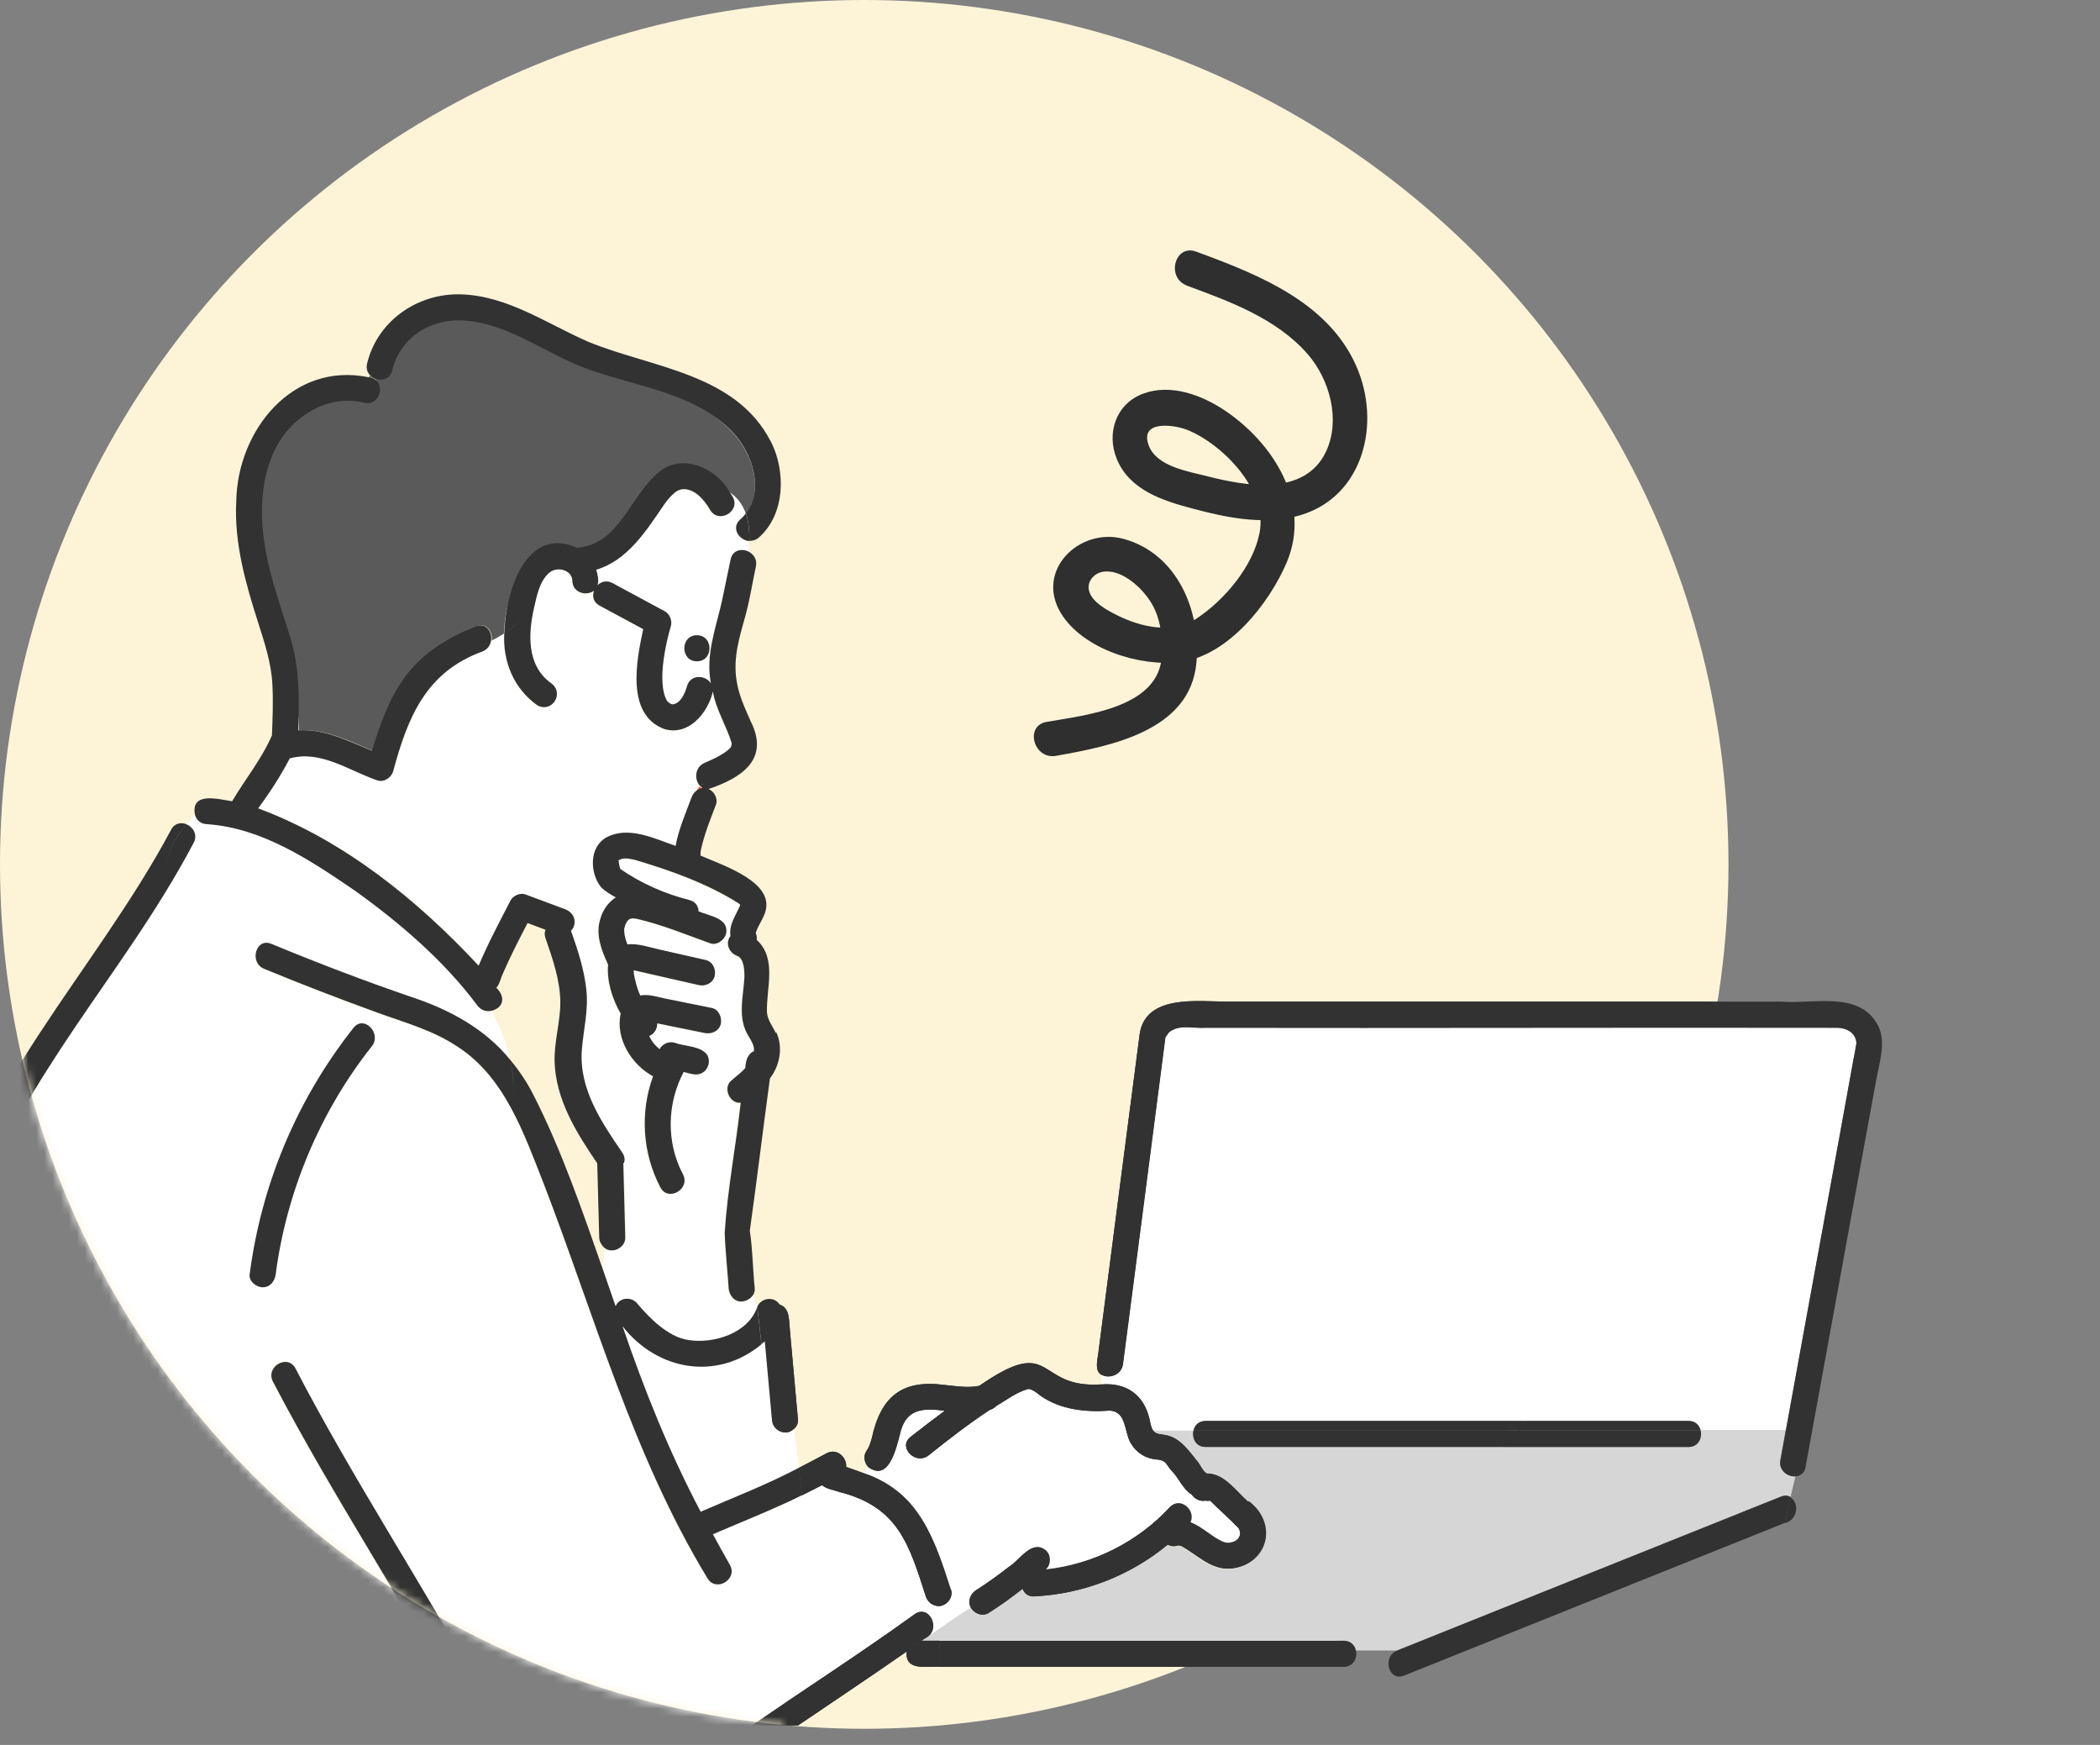 <svg width="260" height="216" viewBox="0 0 260 216" fill="none" xmlns="http://www.w3.org/2000/svg">
<rect x="0" y="0" width="260" height="216" fill="#808080" stroke="none"/>
<circle cx="107" cy="107" r="107" fill="#FDF4D8"/>
<mask id="mask0_1_257" style="mask-type:alpha" maskUnits="userSpaceOnUse" x="0" y="0" width="214" height="214">
<circle cx="107" cy="107" r="107" fill="#FDF4D8"/>
</mask>
<g mask="url(#mask0_1_257)">
<g clip-path="url(#clip0_1_257)">
<path d="M146.152 191.457L146.055 191.408C146.055 191.408 146.104 191.433 146.152 191.457Z" fill="#FF6F47"/>
<path d="M86.748 105.392C86.748 105.392 86.748 105.514 86.724 105.563C86.724 105.514 86.724 105.466 86.748 105.417C86.748 105.417 86.748 105.392 86.748 105.368V105.392Z" fill="#FF6F47"/>
<path d="M151.822 191.039L151.844 191.017H151.822V191.039Z" fill="#FF6F47"/>
<path d="M86.748 105.343C86.748 105.343 86.748 105.343 86.748 105.368C86.748 105.319 86.748 105.294 86.772 105.246C86.772 105.099 86.772 105.246 86.748 105.343Z" fill="#FF6F47"/>
<path d="M3.835 171.493C5.008 185.519 6.181 199.57 7.354 213.597H18.008C16.689 202.356 15.345 191.14 14.025 179.899C13.39 175.842 13.366 171.419 12.339 167.51C11.264 164.846 8.918 163.918 6.426 163.575C-9.654 161.425 -25.733 159.25 -41.812 157.1C-46.113 156.171 -48.312 156.587 -47.579 161.547C-46.064 178.897 -44.573 196.222 -43.058 213.572H4.153C2.98 199.546 1.807 185.495 0.634 171.468C0.463 169.391 3.689 169.416 3.86 171.468L3.835 171.493Z" fill="#FF6F47"/>
<path d="M209.052 179.117H149.256C148.035 179.117 147.521 177.993 147.766 177.064H142.756C143.123 177.553 143.66 177.48 144.223 177.602C146.129 177.92 147.204 179.679 148.377 181.047C148.743 181.609 148.939 182.049 149.379 182.367C151.602 182.367 152.995 184.542 154.51 185.861C155.317 186.619 156.099 187.376 156.465 188.452C157.491 191.286 155.048 194.145 152.189 194.219C149.818 194.39 148.108 192.484 146.177 191.433C146.08 191.408 145.909 191.384 145.786 191.335C145.347 191.506 144.882 191.482 144.491 191.262C139.848 195.123 134.008 197.395 127.948 197.664C127.166 197.713 126.702 197.273 126.506 196.736C125.162 197.786 123.794 198.788 122.352 199.692C121.57 200.181 120.544 199.815 120.104 199.057C118.76 199.79 114.796 200.571 113.501 201.5C113.525 201.964 112.976 203.536 113.001 204L166.362 203.089C167.242 203.089 167.73 203.651 167.877 204.311H172.96C183.443 200.108 193.926 195.905 204.434 191.702C209.785 189.551 215.113 187.425 220.464 185.275C220.953 185.079 221.368 185.128 221.686 185.324L222.297 182.709C221.319 182.782 220.171 181.976 220.415 180.705C220.635 179.483 220.855 178.262 221.075 177.064H210.543C210.763 177.993 210.274 179.117 209.052 179.117Z" fill="#D6D6D6"/>
<path d="M227.526 127.19C201.477 127.141 175.403 127.238 149.33 127.19C147.815 127.312 145.933 126.701 144.687 127.8L144.296 128.363C142.536 141.851 140.777 155.34 139.042 168.829C138.871 170.222 137.307 170.662 136.403 170.149L136.354 171.346C139.457 171.077 141.657 172.641 142.341 175.696C142.463 176.111 142.512 176.698 142.781 177.064H147.79C147.937 176.429 148.45 175.891 149.281 175.891H209.077C209.932 175.891 210.421 176.429 210.567 177.064H221.099C223.91 161.718 226.695 146.372 229.506 131.002C230.165 128.973 229.994 127.385 227.551 127.165L227.526 127.19Z" fill="white"/>
<path d="M91.757 161.181C90.829 161.229 90.218 160.399 90.145 159.568C89.998 157.271 89.729 154.949 89.656 152.652C89.998 147.301 91.049 141.925 91.635 136.573C90.291 136.744 89.387 134.74 90.462 133.836C91.024 133.372 91.66 132.883 92.197 132.297C92.271 131.49 92.466 130.513 93.273 130.195C93.273 128.753 91.855 127.629 91.806 126.017C91.562 124.306 92.075 122.669 92.1 120.958C92.1 120.25 92.051 118.759 91.244 118.417C90.242 118.05 89.656 116.877 90.365 115.924C90.169 114.434 91 113.456 91.587 112.063C91.538 112.015 91.44 111.917 91.415 111.892C87.506 109.424 82.985 107.812 78.562 106.492C77.853 106.345 77.144 106.15 76.46 106.565C76.558 106.492 76.534 106.663 76.509 106.59C76.558 106.932 76.607 107.249 76.729 107.616C79.295 109.375 82.252 110.695 85.257 111.453C86.039 111.648 86.382 112.234 86.406 112.845C87.725 113.432 90.267 113.676 89.803 115.68C89.583 116.462 88.63 117.122 87.823 116.804C84.866 115.729 81.91 114.532 78.831 113.798C78.464 113.725 78 113.676 77.707 113.945C77.78 113.872 77.633 114.043 77.56 114.116C77.511 114.214 77.389 114.434 77.34 114.532C77.291 114.654 77.267 114.849 77.218 114.947C77.169 115.631 77.34 116.315 77.609 116.951C78.855 116.804 80.297 117.293 81.47 117.562C83.4 118.001 85.355 118.441 87.286 118.881C88.165 119.077 88.605 120.054 88.41 120.861C88.214 121.74 87.237 122.18 86.43 121.985C83.742 121.374 81.079 120.763 78.391 120.152C78.391 120.298 78.415 120.494 78.415 120.641C78.562 121.423 78.757 122.18 79.051 122.938C79.099 123.06 79.148 123.158 79.197 123.28C80.272 123.06 81.421 123.5 82.472 123.695C84.329 124.062 86.186 124.453 88.043 124.819C88.923 124.99 89.363 125.992 89.167 126.799C88.972 127.678 88.019 128.094 87.188 127.923C85.233 127.532 83.254 127.116 81.299 126.725C81.323 127.361 80.932 128.069 80.297 128.289C80.443 128.582 80.615 128.876 80.81 129.144C81.054 129.438 81.323 129.707 81.592 129.926C81.934 129.242 82.716 128.925 83.449 129.12C84.72 129.609 86.675 129.462 87.481 130.635C87.945 131.368 87.652 132.419 86.895 132.834C86.162 133.274 85.331 132.883 84.573 132.737C82.496 136.646 82.398 141.46 84.475 145.395C85.453 147.227 82.667 148.865 81.69 147.032C79.442 142.804 79.148 137.722 80.786 133.274C78.122 131.857 76.094 128.582 76.778 125.528C75.727 123.695 75.043 121.569 75.214 119.443C74.383 117.708 73.65 115.778 74.237 113.847L71.035 113.578C71.231 114.092 71.109 114.8 70.669 115.191C71.524 117.586 72.282 120.005 72.575 122.522C72.844 125.064 72.208 127.434 72.013 129.951C71.646 134.765 74.432 138.87 77.022 142.658C77.316 143.098 77.365 143.513 77.242 143.88C77.34 146.959 77.413 150.062 77.511 153.141C77.584 154.485 75.703 155.291 74.799 154.314L74.677 157.173C75.19 158.688 75.727 160.179 76.24 161.694C76.729 160.521 78.269 160.472 78.977 161.425C80.346 163.038 82.667 165.481 85.209 165.872C88.336 166.361 92.686 165.042 93.786 161.767V161.669L93.199 160.301C92.906 160.814 92.32 161.132 91.757 161.181Z" fill="white"/>
<path d="M91.66 64.29C91.929 64.07 92.124 63.801 92.344 63.557C91.978 62.506 91.342 61.553 90.218 60.82C90.365 61.065 90.536 61.285 90.658 61.529C91.709 63.337 88.923 64.95 87.872 63.166C87.115 61.847 85.844 60.38 84.304 60.625C84.207 60.625 84.133 60.674 84.036 60.698C83.84 60.771 83.645 60.869 83.474 61.04C82.985 61.48 82.618 61.871 82.227 62.433C79.955 65.756 77.682 69.397 73.772 70.57C73.968 71.157 74.139 71.865 73.943 72.476C74.408 72.037 75.092 71.865 75.801 72.232C77.951 73.405 80.126 74.553 82.276 75.727C82.887 76.069 83.229 76.899 83.009 77.559C82.618 78.879 82.35 80.223 82.13 81.591C81.983 82.813 81.91 83.986 82.032 85.208C82.105 85.623 82.203 86.039 82.35 86.43C82.423 86.552 82.496 86.698 82.545 86.821C82.643 86.894 82.74 87.016 82.814 87.089C82.521 86.796 82.863 87.089 82.96 87.163C82.96 87.163 82.96 87.163 82.985 87.163C83.058 87.163 83.132 87.212 83.205 87.236C84.182 87.187 84.769 85.868 85.013 84.988C85.428 83.448 87.335 83.595 87.97 84.646C87.286 81.176 88.532 77.877 89.314 74.553C89.68 72.794 90.047 71.035 90.413 69.275C90.658 68.078 91.855 67.882 92.711 68.371C92.711 67.907 92.735 67.467 92.735 67.003C91.489 66.929 90.438 65.365 91.611 64.315L91.66 64.29ZM86.284 81.86C84.207 81.86 84.207 78.634 86.284 78.634C88.361 78.634 88.361 81.86 86.284 81.86Z" fill="white"/>
<path d="M43.5 48.5C39.883 47.572 36.773 49.666 34.501 52.5C31.91 55.726 30.731 60.993 31 65C31.342 69.79 33.132 75.455 34.5 80C35.649 83.739 37.093 86.552 36.995 90.413C40.221 90.193 43.105 91.683 46.135 92.93C47.112 89.728 49.996 86.688 52 84C54.224 80.995 55.543 78.928 58.964 77.535C60.234 76.997 61.041 78.219 60.87 79.319C61.407 79.074 61.921 78.781 62.385 78.463C62.507 73.6 65.049 66.617 71.5 69.5C76.778 69.06 77.883 62.981 81.5 60C84.384 57.654 88.483 57.937 90.218 60.845C91.342 61.578 91.977 62.531 92.344 63.582C94.592 60.698 93.175 56.275 90.902 53.758C85.795 48.113 78.073 47.005 71.5 44C67.175 41.996 60.937 38.598 56.001 38.5C52.042 38.402 48.929 40.09 48.001 44C47.659 45.417 46.575 47.331 45.793 46.476C45.768 46.549 45.719 46.623 45.695 46.696C47.968 46.892 45.699 49.062 43.5 48.5Z" fill="#5A5A5A"/>
<path d="M90.487 91.879C89.778 89.704 88.605 87.896 88.214 85.648C87.628 88.287 85.209 91.195 82.203 90.291C77.413 88.507 78.757 81.811 79.588 77.926L74.188 75.018C73.381 74.578 73.259 73.82 73.504 73.161C72.599 73.869 70.864 73.478 70.816 71.939C70.791 70.644 69.032 70.155 68.103 70.839C66.784 71.792 66.417 73.796 66.075 75.262C65.342 78.488 65.146 82.398 68.127 84.572C69.911 85.794 68.347 88.36 66.49 87.358C63.582 85.305 62.189 81.933 62.385 78.439C61.896 78.757 61.383 79.05 60.87 79.294C60.772 79.832 60.455 80.369 59.819 80.614C52.806 83.155 50.558 88.751 48.749 95.447C48.505 96.229 47.601 96.864 46.77 96.571C43.276 95.349 39.757 92.783 35.945 93.858C34.821 96.009 33.452 98.086 32.035 100.041C42.591 103.975 51.682 111.33 59.33 119.517C60.479 116.731 61.896 114.092 63.289 111.428C63.607 110.842 64.462 110.451 65.122 110.695C66.759 111.306 68.396 111.917 70.034 112.528C70.571 112.723 70.962 113.09 71.133 113.578L74.334 113.847C74.628 112.748 75.312 111.721 76.265 111.135C75.605 110.768 74.945 110.353 74.432 109.864C73.064 108.129 72.942 105.001 75.019 103.755C77.78 102.216 80.957 103.853 83.669 104.757C84.06 102.655 84.915 100.725 85.648 98.746C85.795 98.355 86.039 98.061 86.357 97.841C86.455 97.67 86.577 97.499 86.748 97.353C86.015 96.644 86.015 95.007 87.31 94.469C88.459 93.981 89.656 93.418 90.438 92.661C90.462 92.636 90.511 92.563 90.56 92.49C90.56 92.49 90.609 92.221 90.633 92.246C90.633 92.148 90.633 92.05 90.633 92.026C90.633 92.074 90.682 92.197 90.585 91.855L90.487 91.879Z" fill="white"/>
<path d="M86.259 97.841C86.455 97.719 86.675 97.597 86.919 97.573C86.821 97.524 86.724 97.426 86.626 97.353C86.455 97.499 86.333 97.67 86.235 97.841H86.259Z" fill="#FF6F47"/>
<path d="M93.126 213.548C99.822 208.954 106.639 204.555 113.213 199.815C115.045 198.519 116.561 201.721 114.63 202.747C115.168 202.405 115.681 202.038 116.194 201.672C116.121 200.719 115.998 199.741 115.827 198.788C115.265 198.666 114.801 198.226 114.606 197.664C112.528 191.262 111.233 186.619 104 184.737C103.267 184.444 102.363 184.346 101.752 183.858C100.946 184.273 100.115 184.713 99.284 185.104C95.692 186.912 91.929 188.378 88.214 189.967C88.898 191.237 89.607 192.508 90.316 193.754C91.342 195.563 88.556 197.175 87.53 195.392C78.342 180.217 73.626 163.062 67.297 146.641C64.804 140.336 62.458 133.25 56.374 129.462C53.392 127.532 49.996 126.603 46.697 125.406C41.981 123.72 37.313 121.911 32.67 119.981C30.764 119.199 31.619 116.071 33.526 116.877C39.244 119.248 45.06 121.471 50.924 123.475C55.592 125.015 60.039 127.361 63.142 131.27C62.727 129.218 61.994 127.19 60.821 125.137C60.235 125.235 59.575 125.088 59.135 124.477C55.005 118.954 49.507 114.238 43.935 110.231C38.462 106.492 32.45 102.484 25.657 102.02C24.851 101.996 24.362 101.482 24.166 100.872C23.776 101.263 23.409 101.678 23.042 102.069C23.849 102.411 24.435 103.364 23.898 104.366C21.625 108.667 19.035 112.772 16.322 116.804C11.655 123.744 6.67 130.488 2.565 137.795C0.683 141.143 -1.247 144.71 -2.396 148.376C-3.202 150.942 -3.667 153.605 -4.522 156.147C-4.864 157.197 -5.939 157.442 -6.746 157.124C-6.917 157.613 -7.063 158.077 -7.185 158.566C-2.274 159.226 2.662 159.885 7.574 160.545C12.144 161.181 15.296 164.577 15.834 169.098C17.617 183.931 19.328 198.764 21.112 213.597H58.109C50.436 199.13 41.272 185.544 33.697 171.004C32.744 169.171 35.505 167.534 36.482 169.367C44.302 184.468 53.93 198.495 61.75 213.572H92.979C92.979 213.572 93.004 213.548 93.028 213.523L93.126 213.548ZM46.037 129.511C39.635 137.624 35.48 147.472 34.136 157.711C34.014 158.566 33.477 159.323 32.524 159.323C31.742 159.323 30.789 158.59 30.911 157.711C32.377 146.543 36.776 136.06 43.764 127.214C45.06 125.577 47.308 127.874 46.037 129.487V129.511Z" fill="white"/>
<path d="M98.282 176.918C97.256 177.895 95.618 177.113 95.57 175.745C95.276 172.519 94.983 169.294 94.69 166.068C94.568 166.19 94.421 166.312 94.275 166.41C88.776 170.98 81.397 169.709 77.071 164.162C79.735 172.03 82.863 179.777 86.748 187.132C91 185.299 94.91 183.809 98.893 181.707L98.282 176.893V176.918Z" fill="white"/>
<path d="M153.435 189.527C153.435 189.527 153.386 189.429 153.386 189.356C153.337 189.282 153.313 189.209 153.288 189.185C152.164 188.012 150.943 186.912 149.77 185.788C149.599 185.812 149.427 185.812 149.232 185.788C148.572 185.935 147.839 185.568 147.497 185.031C146.373 184.371 145.884 182.953 144.956 182.025C144.638 181.707 144.442 181.218 144.076 180.95C143.66 180.656 143.074 180.73 142.585 180.608C141.437 180.339 140.484 179.606 139.897 178.579C139.115 177.162 139.384 174.767 137.38 174.645C134.399 174.865 131.271 174.547 128.754 172.788C128.314 172.446 127.875 172.03 127.288 171.957C125.822 172.372 124.625 173.301 123.329 174.059C123.109 174.278 122.841 174.474 122.523 174.547C119.884 176.282 117.342 178.262 114.948 180.168C113.335 181.463 111.038 179.19 112.675 177.895C114.068 176.795 115.485 175.72 116.903 174.669C114.141 174.278 112.04 174.45 111.38 177.602C110.891 179.312 110.036 183.418 107.519 181.683L106.786 182.318C109.23 183.247 111.502 184.468 113.164 186.619C115.485 189.6 116.512 193.29 117.733 196.809C118.124 197.908 116.927 199.106 115.827 198.813C115.998 199.766 116.121 200.743 116.194 201.696C117.489 200.792 118.76 199.839 120.104 199.081C119.688 198.348 120.03 197.371 120.715 196.931C122.108 196.027 123.476 195.074 124.771 194.048C126.188 193.192 127.655 190.504 129.438 192.019C130.074 192.606 130.074 193.779 129.39 194.341C135.23 193.705 140.728 190.944 144.736 186.643C146.031 185.25 148.01 187.034 147.302 188.5C148.743 189.063 149.843 190.211 151.211 190.871C151.407 190.944 151.578 190.993 151.773 191.042C151.773 191.042 151.773 191.042 151.798 191.042C151.847 191.042 151.871 191.042 151.871 191.042C151.969 191.042 152.067 191.042 152.189 191.042C152.311 190.969 152.506 190.969 152.629 190.92C152.775 190.871 152.873 190.797 153.02 190.7C153.117 190.602 153.166 190.578 153.24 190.48C153.288 190.407 153.313 190.333 153.362 190.26C153.362 190.187 153.411 190.089 153.435 190.04C153.435 189.942 153.435 189.844 153.435 189.722C153.435 189.673 153.411 189.576 153.411 189.551L153.435 189.527Z" fill="white"/>
<path d="M144.296 128.216C144.296 128.216 144.296 128.314 144.296 128.362C144.32 128.362 144.394 127.556 144.296 128.216Z" fill="#FF6F47"/>
<path d="M86.748 105.417C86.748 105.417 86.748 105.295 86.772 105.27C86.772 105.319 86.772 105.343 86.748 105.392C86.748 105.392 86.748 105.417 86.748 105.441V105.417Z" fill="#323232"/>
<path d="M86.284 81.86C88.361 81.86 88.361 78.634 86.284 78.634C84.207 78.634 84.207 81.86 86.284 81.86Z" fill="#323232"/>
<path d="M232.462 126.847C230.141 122.596 224.423 124.331 220.464 123.988C197.616 123.988 174.768 123.988 151.92 123.988C148.328 123.988 141.779 123.035 141.095 128.069C139.36 141.265 137.674 154.461 135.963 167.632C135.841 168.463 135.523 169.782 136.403 170.198C137.283 170.711 138.846 170.247 139.042 168.878C140.801 155.389 142.561 141.9 144.296 128.411C144.296 128.411 144.711 127.849 144.687 127.849C145.933 126.725 147.815 127.361 149.33 127.238C175.403 127.287 201.477 127.19 227.526 127.238C228.65 127.287 229.701 127.825 229.848 129.071C226.989 145.028 223.983 161.107 221.099 177.113C220.88 178.335 220.66 179.557 220.44 180.754C220.195 182.025 221.344 182.856 222.321 182.758C222.883 182.709 223.421 182.367 223.543 181.609C225.938 168.487 228.333 155.365 230.727 142.242C231.265 139.359 231.778 136.451 232.316 133.567C232.707 131.393 233.562 128.949 232.487 126.872L232.462 126.847ZM144.271 128.363C144.271 128.363 144.271 128.265 144.271 128.216C144.345 127.556 144.271 128.338 144.271 128.363Z" fill="#323232"/>
<path d="M147.766 177.064C147.546 177.993 148.035 179.117 149.256 179.117H209.052C210.274 179.117 210.787 177.993 210.543 177.064H147.766Z" fill="#323232"/>
<path d="M209.052 175.891H149.256C148.401 175.891 147.912 176.429 147.766 177.064H210.543C210.396 176.429 209.883 175.891 209.052 175.891Z" fill="#323232"/>
<path d="M59.941 209.956C52.415 196.271 43.789 183.247 36.58 169.391C35.627 167.559 32.841 169.171 33.794 171.028C41.37 185.544 50.533 199.13 58.206 213.621H61.847C61.212 212.399 60.601 211.178 59.941 209.98V209.956Z" fill="#323232"/>
<path d="M112.26 204.409C111.991 206.901 114.679 206.241 116.341 206.315C116.341 205.239 116.341 204.164 116.292 203.089H114.141C114.312 202.967 114.483 202.845 114.654 202.747C113.482 203.48 112.284 204.115 110.965 204.433C112.26 204.115 113.482 203.48 114.654 202.747C116.585 201.721 115.094 198.519 113.237 199.815C106.639 204.58 99.797 208.978 93.077 213.597H98.795C103.292 210.542 107.812 207.536 112.26 204.433V204.409Z" fill="#323232"/>
<path d="M167.877 204.335C167.73 203.676 167.242 203.114 166.362 203.114H116.267C116.316 204.189 116.316 205.264 116.316 206.339H166.362C167.559 206.339 168.072 205.239 167.877 204.335Z" fill="#323232"/>
<path d="M77.267 143.953C77.267 143.953 77.267 143.928 77.267 143.904C77.389 143.538 77.34 143.122 77.047 142.682C74.457 138.895 71.671 134.789 72.037 129.975C72.233 127.458 72.868 125.088 72.599 122.547C72.331 120.03 71.549 117.61 70.693 115.216C71.133 114.8 71.231 114.116 71.06 113.603C70.889 113.139 70.498 112.748 69.96 112.552C68.323 111.941 66.686 111.33 65.049 110.719C64.413 110.475 63.533 110.866 63.216 111.452C61.847 114.116 60.43 116.755 59.257 119.541C51.633 111.355 42.543 103.999 31.962 100.065C33.403 98.11 34.747 96.033 35.871 93.883C39.684 92.808 43.202 95.398 46.697 96.595C47.528 96.888 48.456 96.253 48.676 95.471C50.484 88.775 52.733 83.18 59.746 80.638C60.381 80.369 60.699 79.856 60.797 79.319C59.306 80.003 57.693 80.272 56.056 79.734C57.669 80.272 59.306 80.003 60.797 79.319C60.968 78.219 60.186 77.022 58.891 77.535C55.469 78.928 52.391 80.76 50.167 83.766C48.163 86.454 47.039 89.704 46.061 92.93C43.031 91.708 40.148 90.193 36.922 90.413C37.044 86.576 37.118 82.74 35.969 79.001C34.576 74.456 32.841 69.935 32.499 65.145C32.206 61.138 32.817 56.739 35.407 53.514C37.68 50.679 41.443 48.92 45.059 49.848C47.259 50.386 47.894 46.867 45.622 46.696C45.402 47.234 45.279 47.82 45.279 48.553C45.279 47.82 45.402 47.209 45.622 46.696C36.214 44.766 29.396 53.269 29.249 62.066C28.98 67.174 30.398 72.183 31.937 76.997C32.744 79.538 33.574 81.982 33.721 84.67C33.843 86.796 33.745 88.898 33.672 91.024C32.401 93.956 30.324 96.497 28.736 99.185C27.001 98.917 23.58 97.964 24.142 100.872C24.362 100.627 24.606 100.407 24.851 100.163C24.606 100.407 24.386 100.627 24.142 100.872C24.313 101.482 24.802 101.996 25.633 102.02C32.45 102.484 38.437 106.492 43.911 110.231C49.483 114.214 55.005 118.954 59.111 124.477C59.55 125.064 60.21 125.235 60.797 125.137C62.361 124.77 62.629 123.426 61.456 122.278C61.872 121.814 61.969 121.129 62.238 120.567C63.167 118.417 64.242 116.34 65.317 114.263C66.05 114.531 66.808 114.825 67.541 115.094C67.419 115.387 67.394 115.729 67.541 116.144C68.421 118.686 69.349 121.325 69.374 124.062C69.374 126.554 68.592 128.949 68.665 131.441C68.812 136.133 71.378 140.239 73.943 144.002C74.017 147.056 74.114 150.111 74.188 153.165C74.188 153.605 74.408 154.021 74.701 154.338C75.605 155.34 77.462 154.534 77.413 153.165C77.34 150.086 77.242 147.032 77.169 143.953H77.267Z" fill="#323232"/>
<path d="M23.116 102.044C21.723 103.633 20.623 105.368 20.623 107.665C20.623 105.368 21.698 103.633 23.116 102.044C22.456 101.751 21.625 101.873 21.185 102.704C11.802 120.323 -3.52 135.156 -7.552 155.267C-7.845 156.171 -7.357 156.831 -6.672 157.1C-5.866 157.417 -4.815 157.173 -4.449 156.122C-3.593 153.581 -3.129 150.917 -2.323 148.351C-1.174 144.662 0.756 141.118 2.638 137.771C6.743 130.464 11.728 123.72 16.396 116.78C19.108 112.748 21.698 108.642 23.971 104.342C24.509 103.34 23.922 102.411 23.116 102.044Z" fill="#323232"/>
<path d="M104.758 181.585C104.88 180.461 103.658 179.19 102.338 179.899C101.19 180.51 100.041 181.121 98.893 181.707L99.308 185.104C100.139 184.688 100.946 184.273 101.776 183.858C102.387 184.371 103.291 184.444 104.025 184.737L106.786 182.318C106.126 182.049 105.442 181.829 104.758 181.585Z" fill="#323232"/>
<path d="M94.69 166.043C94.983 169.269 95.276 172.495 95.57 175.72C95.618 177.089 97.256 177.871 98.282 176.893C98.624 176.6 98.844 176.185 98.795 175.72C98.453 172.006 98.135 168.316 97.793 164.602C97.671 163.502 97.818 161.889 96.523 161.474C95.838 160.423 94.25 160.643 93.761 161.743L94.275 166.386C94.421 166.263 94.543 166.166 94.69 166.043Z" fill="#323232"/>
<path d="M99.308 185.104L98.893 181.707C94.91 183.784 91 185.299 86.748 187.132C82.863 179.777 79.759 172.03 77.071 164.162C81.397 169.709 88.801 170.955 94.275 166.41L93.761 161.767C92.662 165.066 88.312 166.386 85.184 165.872C82.643 165.481 80.321 163.038 78.953 161.425C78.244 160.472 76.705 160.545 76.216 161.694C75.703 160.179 75.165 158.688 74.652 157.173C72.111 149.915 69.569 142.462 66.075 135.596C65.293 134.032 64.315 132.566 63.191 131.222C63.485 132.688 63.607 134.129 63.607 135.596C63.607 134.129 63.46 132.688 63.191 131.222C60.063 127.336 55.616 124.966 50.973 123.426C45.108 121.423 39.317 119.199 33.574 116.829C31.668 116.047 30.813 119.15 32.719 119.932C37.338 121.838 42.029 123.646 46.746 125.357C50.044 126.554 53.441 127.483 56.422 129.413C62.483 133.201 64.853 140.287 67.346 146.592C73.675 163.013 78.366 180.168 87.579 195.343C88.605 197.151 91.391 195.514 90.365 193.705C89.656 192.459 88.947 191.189 88.263 189.918C91.953 188.329 95.716 186.863 99.333 185.055L99.308 185.104Z" fill="#323232"/>
<path d="M117.733 196.784C115.705 190.455 113.726 184.542 106.786 182.294L104.025 184.713C111.258 186.594 112.553 191.213 114.63 197.64C114.825 198.202 115.29 198.642 115.852 198.764C116.951 199.081 118.124 197.884 117.758 196.76L117.733 196.784Z" fill="#323232"/>
<path d="M96.034 127.849C95.643 126.994 95.056 126.31 94.959 125.357C94.837 122.376 96.254 118.686 93.688 116.34C93.737 116.095 93.688 115.753 93.566 115.485C93.932 114.312 94.861 113.359 94.885 112.063C94.983 108.862 89.216 107.005 86.724 105.905C86.748 105.734 86.724 105.563 86.748 105.417C86.748 105.466 86.748 105.514 86.724 105.563C86.724 105.514 86.724 105.441 86.748 105.368C86.748 105.295 86.797 105.075 86.772 105.246C87.188 103.291 87.945 101.434 88.654 99.576C88.898 98.843 88.434 97.964 87.725 97.67C91.782 96.302 95.325 94.029 92.955 89.313C92.222 87.627 91.489 86.136 91.195 84.255C90.731 81.347 91.587 78.781 92.344 76.02C92.857 74.089 93.175 72.061 93.59 70.106C93.761 69.275 93.346 68.664 92.759 68.322C92.735 69.226 92.686 70.155 92.686 71.108C92.686 70.179 92.735 69.251 92.759 68.322C91.904 67.858 90.731 68.029 90.462 69.226C90.096 70.986 89.729 72.745 89.363 74.505C88.605 77.828 87.335 81.127 88.019 84.597C87.383 83.546 85.477 83.424 85.062 84.939C84.818 85.819 84.231 87.138 83.254 87.187C83.18 87.187 83.107 87.138 83.034 87.114C83.034 87.114 83.034 87.114 83.009 87.114C82.912 87.04 82.569 86.747 82.863 87.04C82.765 86.943 82.667 86.845 82.594 86.772C82.545 86.65 82.447 86.503 82.398 86.381C82.227 85.99 82.154 85.574 82.081 85.159C81.934 83.937 82.007 82.764 82.178 81.542C82.374 80.174 82.667 78.83 83.058 77.51C83.254 76.85 82.936 76.02 82.325 75.678C80.175 74.505 78 73.356 75.849 72.183C75.141 71.792 74.457 71.988 73.992 72.427C74.163 71.817 73.992 71.084 73.821 70.522C77.731 69.349 80.004 65.707 82.276 62.384C82.667 61.822 83.009 61.456 83.522 60.991C83.694 60.845 83.889 60.747 84.085 60.649C84.182 60.625 84.256 60.6 84.353 60.576C85.868 60.331 87.163 61.798 87.921 63.117C88.972 64.901 91.757 63.288 90.707 61.48C90.56 61.236 90.413 60.991 90.267 60.771C90.023 60.625 89.778 60.454 89.485 60.331C89.754 60.478 90.023 60.625 90.267 60.771C88.532 57.863 84.475 56.08 81.592 58.425C77.975 61.407 76.729 67.369 71.451 67.809C65 64.95 62.556 73.527 62.434 78.39C63.289 77.804 64.096 77.119 64.78 76.435C64.096 77.119 63.313 77.804 62.434 78.39C62.238 81.909 63.631 85.257 66.539 87.309C68.372 88.311 69.96 85.745 68.176 84.524C65.195 82.349 65.391 78.439 66.124 75.213C66.466 73.747 66.832 71.743 68.152 70.79C69.105 70.106 70.84 70.595 70.864 71.89C70.889 73.405 72.624 73.82 73.552 73.112C73.308 73.772 73.43 74.529 74.237 74.969L79.637 77.877C78.806 81.762 77.462 88.458 82.252 90.242C85.257 91.146 87.652 88.238 88.263 85.599C88.63 87.798 90.071 90.144 90.585 91.977C90.585 92.026 90.585 92.123 90.585 92.197C90.585 92.197 90.487 92.416 90.511 92.441C90.462 92.514 90.413 92.588 90.389 92.612C89.607 93.37 88.41 93.932 87.261 94.42C85.966 94.958 85.942 96.595 86.699 97.304C86.87 97.133 87.09 96.986 87.359 96.864C87.09 96.986 86.87 97.157 86.699 97.304C86.797 97.377 86.87 97.475 86.992 97.524C86.748 97.548 86.528 97.646 86.333 97.793C86.039 97.988 85.771 98.306 85.624 98.697C84.891 100.676 84.036 102.607 83.645 104.708C80.932 103.779 77.755 102.167 74.994 103.706C72.917 104.952 73.039 108.08 74.408 109.815C74.921 110.328 75.581 110.719 76.24 111.086C75.287 111.697 74.603 112.699 74.31 113.798C73.724 115.729 74.481 117.659 75.287 119.394C75.116 121.52 75.825 123.671 76.851 125.479C76.167 128.534 78.195 131.808 80.859 133.225C79.222 137.673 79.539 142.756 81.763 146.983C82.74 148.816 85.526 147.179 84.549 145.346C82.472 141.412 82.569 136.598 84.647 132.688C85.404 132.859 86.235 133.25 86.968 132.785C87.725 132.37 87.994 131.319 87.555 130.586C86.748 129.438 84.793 129.56 83.522 129.071C82.814 128.876 82.032 129.193 81.665 129.878C81.372 129.633 81.103 129.364 80.883 129.096C80.688 128.827 80.517 128.534 80.37 128.24C81.005 128.02 81.397 127.312 81.372 126.676C83.327 127.067 85.306 127.483 87.261 127.874C88.092 128.045 89.045 127.629 89.241 126.75C89.412 125.943 88.996 124.941 88.117 124.77C86.259 124.404 84.402 124.013 82.545 123.646C81.494 123.451 80.346 123.011 79.27 123.231C79.222 123.109 79.173 123.011 79.124 122.889C78.831 122.156 78.635 121.374 78.489 120.592C78.489 120.445 78.464 120.25 78.464 120.103C81.152 120.714 83.816 121.325 86.504 121.936C87.335 122.131 88.288 121.691 88.483 120.812C88.679 119.981 88.239 119.028 87.359 118.832C85.428 118.392 83.474 117.953 81.543 117.513C80.395 117.244 78.928 116.755 77.682 116.902C77.413 116.266 77.242 115.582 77.291 114.898C77.34 114.8 77.389 114.605 77.413 114.483C77.462 114.385 77.584 114.141 77.633 114.067C77.707 113.994 77.853 113.823 77.78 113.896C78.073 113.603 78.537 113.676 78.904 113.75C81.959 114.458 84.915 115.68 87.897 116.755C88.703 117.073 89.656 116.413 89.876 115.631C90.34 113.627 87.799 113.407 86.479 112.796C86.479 112.186 86.113 111.599 85.331 111.404C82.325 110.646 79.368 109.351 76.802 107.567C76.68 107.201 76.631 106.883 76.582 106.541C76.582 106.614 76.631 106.443 76.534 106.516C77.193 106.101 77.927 106.296 78.635 106.443C83.058 107.763 87.555 109.351 91.489 111.843C91.513 111.868 91.611 111.966 91.66 112.015C91.073 113.407 90.243 114.409 90.438 115.875C89.729 116.804 90.316 118.001 91.318 118.344C92.124 118.686 92.173 120.176 92.173 120.885C92.051 123.377 91.244 126.041 92.711 128.314C93.053 128.9 93.419 129.438 93.346 130.122C92.54 130.44 92.32 131.393 92.271 132.223C91.733 132.81 91.073 133.299 90.536 133.763C89.46 134.667 90.365 136.671 91.709 136.5C91.122 141.851 90.071 147.227 89.729 152.579C89.803 154.876 90.071 157.197 90.218 159.494C90.291 160.325 90.902 161.156 91.831 161.107C92.637 161.058 93.517 160.399 93.444 159.494C93.199 157.124 93.199 154.705 92.833 152.359C93.712 146.079 94.47 139.774 95.325 133.494C96.547 131.906 96.987 129.633 96.107 127.776L96.034 127.849Z" fill="#323232"/>
<path d="M220.464 185.275C204.629 191.628 188.794 197.957 172.984 204.311C171.078 205.068 171.909 208.196 173.839 207.414C189.552 201.11 205.24 194.83 220.953 188.525L221.71 185.324C221.393 185.128 220.977 185.055 220.489 185.275H220.464Z" fill="#323232"/>
<path d="M154.535 185.886C152.995 184.566 151.627 182.391 149.403 182.391C148.939 182.074 148.768 181.634 148.401 181.072C147.253 179.679 146.177 177.944 144.247 177.626C143.709 177.504 143.147 177.577 142.781 177.089C142.512 176.722 142.439 176.16 142.341 175.72C141.657 172.666 139.457 171.102 136.354 171.371C128.07 171.933 130.636 165.042 121.252 171.542C119.908 171.835 118.393 171.591 116.976 171.444C111.649 170.711 109.034 172.91 107.934 178.042C107.69 178.848 107.641 179.068 107.25 179.655C106.835 180.29 107.03 181.17 107.568 181.658C110.085 183.393 110.965 179.288 111.429 177.577C112.089 174.425 114.19 174.254 116.951 174.645C115.534 175.696 114.117 176.771 112.724 177.871C111.111 179.166 113.408 181.438 114.997 180.143C117.416 178.213 119.933 176.258 122.572 174.523C122.889 174.425 123.158 174.254 123.378 174.034C124.673 173.277 125.871 172.324 127.337 171.933C127.899 172.006 128.363 172.421 128.803 172.763C131.32 174.523 134.448 174.841 137.429 174.621C139.457 174.743 139.189 177.162 139.946 178.555C140.508 179.581 141.461 180.339 142.634 180.583C143.123 180.705 143.685 180.632 144.125 180.925C144.491 181.17 144.687 181.683 145.004 182C145.933 182.905 146.422 184.322 147.546 185.006C147.912 185.568 148.621 185.91 149.281 185.764C149.476 185.812 149.647 185.812 149.818 185.764C150.991 186.912 152.213 187.987 153.337 189.16C153.362 189.209 153.411 189.258 153.435 189.331C153.484 189.478 153.508 189.502 153.533 189.649C153.533 189.747 153.533 189.844 153.533 189.967C153.533 190.016 153.484 190.113 153.459 190.187C153.411 190.26 153.386 190.333 153.337 190.407C153.264 190.504 153.215 190.529 153.117 190.626C152.971 190.724 152.873 190.798 152.726 190.846C152.58 190.895 152.409 190.895 152.287 190.969C152.189 190.969 152.091 190.969 151.969 190.969C151.969 190.969 151.969 190.969 151.896 190.969C151.896 190.969 151.896 190.969 151.871 190.969C151.676 190.92 151.48 190.871 151.309 190.798C149.916 190.138 148.841 188.989 147.399 188.427C148.108 186.961 146.129 185.177 144.833 186.57C140.826 190.895 135.328 193.632 129.487 194.267C130.147 193.705 130.147 192.533 129.536 191.946C127.752 190.431 126.286 193.143 124.869 193.974C123.574 195.001 122.205 195.954 120.812 196.858C120.128 197.298 119.786 198.251 120.201 199.008C121.057 198.544 121.936 198.153 122.865 197.909C121.936 198.128 121.057 198.519 120.201 199.008C120.617 199.766 121.668 200.157 122.45 199.643C123.891 198.739 125.26 197.737 126.604 196.687C126.799 197.224 127.288 197.664 128.046 197.615C134.106 197.322 139.946 195.049 144.589 191.213C144.98 191.433 145.444 191.457 145.884 191.286C146.006 191.335 146.177 191.335 146.275 191.384C148.206 192.435 149.916 194.316 152.287 194.17C156.978 193.779 158.347 188.623 154.608 185.812L154.535 185.886ZM145.713 191.384C145.713 191.384 145.738 191.384 145.762 191.384H145.713ZM146.055 191.408C146.055 191.408 146.104 191.408 146.153 191.457C146.104 191.457 146.031 191.408 146.055 191.408Z" fill="#323232"/>
<path d="M17.715 184.029C17.129 179.068 16.567 174.083 15.956 169.122C15.394 164.602 12.241 161.205 7.696 160.57C2.785 159.91 -2.152 159.25 -7.063 158.59C-17.644 157.173 -28.201 155.756 -38.782 154.338C-40.59 154.094 -42.398 153.825 -44.231 153.605C-47.921 153.141 -51.171 155.976 -50.976 159.763C-49.509 177.724 -47.799 195.66 -46.284 213.621H-43.058C-44.573 196.271 -46.064 178.946 -47.579 161.596C-47.725 159.812 -48.165 157.54 -45.893 156.831C-44.72 156.464 -43.009 156.978 -41.812 157.124C-25.733 159.275 -9.654 161.449 6.426 163.6C11.215 164.137 12.901 166.972 13.048 171.688C14.71 185.666 16.371 199.644 18.008 213.597H21.234C20.061 203.724 18.888 193.877 17.74 184.004L17.715 184.029Z" fill="#323232"/>
<path d="M3.835 171.493C3.664 169.44 0.439 169.416 0.61 171.493C1.783 185.519 2.956 199.57 4.129 213.597H7.354C6.181 199.57 5.008 185.519 3.835 171.493Z" fill="#323232"/>
<path d="M34.136 157.711C35.48 147.472 39.635 137.599 46.037 129.511C47.308 127.898 45.035 125.601 43.764 127.238C36.776 136.084 32.377 146.543 30.911 157.735C30.789 158.615 31.742 159.348 32.524 159.348C33.477 159.348 34.014 158.59 34.136 157.735V157.711Z" fill="#323232"/>
<path d="M91.66 64.29C90.462 65.341 91.513 66.905 92.784 66.978C92.784 65.756 92.71 64.584 92.344 63.557C92.148 63.801 91.929 64.07 91.66 64.29Z" fill="#323232"/>
<path d="M95.447 54.687C91.122 46.207 80.761 45.547 72.868 42.322C67.688 40.074 62.825 36.579 56.984 36.433C51.657 36.31 46.697 39.756 45.45 45.01C45.304 45.596 45.475 46.085 45.793 46.427C46.208 45.523 46.868 44.863 47.503 44.203C46.843 44.863 46.208 45.523 45.793 46.427C46.575 47.258 48.212 47.282 48.554 45.865C49.483 41.955 53.026 39.561 56.984 39.658C61.921 39.781 66.246 42.811 70.571 44.79C77.145 47.82 85.795 48.064 90.902 53.709C93.175 56.226 94.592 60.649 92.344 63.533C92.711 64.584 92.784 65.732 92.784 66.954C93.175 66.954 93.59 66.856 93.957 66.538C97.231 63.63 97.305 58.352 95.447 54.662V54.687Z" fill="#323232"/>
</g>
</g>
<path d="M146.916 35.349C152.266 37.315 158.097 39.442 161.939 43.878C164.637 47.011 165.986 51.95 164.203 55.837C161.596 61.485 154.256 60.182 149.454 58.947C147.121 58.352 143.211 57.758 142.228 55.151C141.016 51.927 145.452 52.567 147.099 53.253C151.512 55.105 156.954 60.73 155.948 65.944C155.148 70.106 151.58 74.313 148.128 76.577C145.155 78.52 141.291 77.651 138.272 76.142C137.106 75.548 135.3 74.61 134.865 73.238C134.476 72.049 135.437 70.929 136.603 70.769C138.707 70.471 140.902 72.369 142.068 73.924C143.646 76.028 143.943 78.498 143.852 81.036C143.623 87.575 134.591 88.49 129.583 89.359C126.816 89.839 127.982 94.046 130.726 93.566C137.586 92.354 147.35 90.457 148.128 82.042C148.722 75.662 145.772 68.505 139.073 66.698C133.653 65.258 128.142 70.586 131.344 75.891C134.065 80.373 141.153 82.568 146.115 81.95C152.038 81.196 157.183 74.679 159.332 69.557C162.373 62.285 157.663 54.831 151.603 50.784C148.745 48.886 144.949 47.468 141.542 48.726C138.181 49.96 136.946 53.619 138.272 56.82C139.85 60.662 143.92 61.965 147.625 62.949C151.718 64.046 156.131 64.961 160.315 63.955C168.433 62.034 170.971 53.139 168.204 46.005C164.934 37.567 155.925 34.023 148.082 31.142C145.452 30.181 144.332 34.389 146.961 35.349H146.916Z" fill="#2E2F2E"/>
<mask id="mask1_1_257" style="mask-type:alpha" maskUnits="userSpaceOnUse" x="97" y="75" width="163" height="142">
<rect x="97" y="75" width="162.364" height="141" fill="#D9D9D9"/>
</mask>
<g mask="url(#mask1_1_257)">
<path d="M146.152 191.457L146.055 191.408C146.055 191.408 146.103 191.432 146.152 191.457Z" fill="#FF6F47"/>
<path d="M151.822 191.039L151.844 191.017H151.822V191.039Z" fill="#FF6F47"/>
<path d="M209.052 179.117H149.256C148.034 179.117 147.521 177.993 147.766 177.064H142.756C143.123 177.553 143.66 177.48 144.222 177.602C146.128 177.919 147.204 179.679 148.377 181.047C148.743 181.609 148.939 182.049 149.378 182.367C151.602 182.367 152.995 184.542 154.51 185.861C155.316 186.619 156.098 187.376 156.465 188.451C157.491 191.286 155.048 194.145 152.189 194.218C149.818 194.39 148.108 192.483 146.177 191.433C146.08 191.408 145.908 191.384 145.786 191.335C145.346 191.506 144.882 191.482 144.491 191.262C139.848 195.123 134.008 197.395 127.948 197.664C127.166 197.713 126.701 197.273 126.506 196.735C125.162 197.786 123.793 198.788 122.352 199.692C121.57 200.181 120.543 199.814 120.104 199.057C118.76 199.79 114.796 200.571 113.5 201.5C113.525 201.964 112.976 203.535 113 204L166.362 203.089C167.241 203.089 167.73 203.651 167.877 204.311H172.96C183.443 200.108 193.926 195.905 204.434 191.701C209.785 189.551 215.112 187.425 220.464 185.275C220.953 185.079 221.368 185.128 221.686 185.324L222.297 182.709C221.319 182.782 220.171 181.976 220.415 180.705C220.635 179.483 220.855 178.261 221.075 177.064H210.543C210.763 177.993 210.274 179.117 209.052 179.117Z" fill="#D6D6D6"/>
<path d="M227.526 127.189C201.477 127.141 175.403 127.238 149.33 127.189C147.815 127.312 145.933 126.701 144.687 127.8L144.296 128.362C142.536 141.851 140.777 155.34 139.042 168.829C138.871 170.222 137.307 170.662 136.403 170.149L136.354 171.346C139.457 171.077 141.657 172.641 142.341 175.696C142.463 176.111 142.512 176.698 142.781 177.064H147.79C147.937 176.429 148.45 175.891 149.281 175.891H209.077C209.932 175.891 210.421 176.429 210.567 177.064H221.099C223.909 161.718 226.695 146.372 229.505 131.001C230.165 128.973 229.994 127.385 227.55 127.165L227.526 127.189Z" fill="white"/>
<path d="M93.126 213.548C99.821 208.954 106.639 204.555 113.213 199.814C115.045 198.519 116.56 201.72 114.63 202.747C115.167 202.405 115.681 202.038 116.194 201.672C116.12 200.719 115.998 199.741 115.827 198.788C115.265 198.666 114.801 198.226 114.605 197.664C112.528 191.262 111.233 186.619 104 184.737C103.267 184.444 102.363 184.346 101.752 183.857C100.945 184.273 100.115 184.713 99.284 185.104C95.692 186.912 91.928 188.378 88.214 189.967C88.898 191.237 89.607 192.508 90.316 193.754C91.342 195.562 88.556 197.175 87.53 195.391C78.342 180.216 73.626 163.062 67.296 146.641C64.804 140.336 62.458 133.25 56.373 129.462C53.392 127.532 49.995 126.603 46.697 125.406C41.98 123.719 37.313 121.911 32.67 119.981C30.764 119.199 31.619 116.071 33.525 116.877C39.243 119.248 45.059 121.471 50.924 123.475C55.592 125.015 60.039 127.36 63.142 131.27C62.727 129.218 61.994 127.189 60.821 125.137C60.234 125.235 59.575 125.088 59.135 124.477C55.005 118.954 49.507 114.238 43.935 110.231C38.462 106.492 32.45 102.484 25.657 102.02C24.851 101.995 24.362 101.482 24.166 100.871C23.775 101.262 23.409 101.678 23.042 102.069C23.849 102.411 24.435 103.364 23.897 104.366C21.625 108.667 19.035 112.772 16.322 116.804C11.655 123.744 6.67 130.488 2.564 137.795C0.683 141.143 -1.248 144.71 -2.396 148.376C-3.203 150.942 -3.667 153.605 -4.522 156.147C-4.864 157.197 -5.939 157.442 -6.746 157.124C-6.917 157.613 -7.063 158.077 -7.186 158.566C-2.274 159.226 2.662 159.885 7.574 160.545C12.143 161.18 15.296 164.577 15.833 169.098C17.617 183.931 19.328 198.764 21.112 213.597H58.108C50.435 199.13 41.272 185.544 33.696 171.004C32.743 169.171 35.505 167.534 36.482 169.367C44.302 184.468 53.93 198.495 61.749 213.572H92.979C92.979 213.572 93.004 213.548 93.028 213.523L93.126 213.548ZM46.037 129.511C39.635 137.624 35.48 147.472 34.136 157.71C34.014 158.566 33.477 159.323 32.523 159.323C31.741 159.323 30.788 158.59 30.911 157.71C32.377 146.543 36.775 136.06 43.764 127.214C45.059 125.577 47.307 127.874 46.037 129.486V129.511Z" fill="white"/>
<path d="M98.282 176.918C97.255 177.895 95.618 177.113 95.569 175.745C95.276 172.519 94.983 169.293 94.69 166.068C94.567 166.19 94.421 166.312 94.274 166.41C88.776 170.979 81.396 169.709 77.071 164.162C79.735 172.03 82.862 179.777 86.748 187.132C91 185.299 94.91 183.809 98.893 181.707L98.282 176.893V176.918Z" fill="white"/>
<path d="M153.435 189.527C153.435 189.527 153.386 189.429 153.386 189.356C153.337 189.282 153.313 189.209 153.288 189.185C152.164 188.012 150.942 186.912 149.769 185.788C149.598 185.812 149.427 185.812 149.232 185.788C148.572 185.935 147.839 185.568 147.497 185.03C146.373 184.371 145.884 182.953 144.955 182.025C144.638 181.707 144.442 181.218 144.076 180.95C143.66 180.656 143.074 180.73 142.585 180.607C141.437 180.339 140.484 179.606 139.897 178.579C139.115 177.162 139.384 174.767 137.38 174.645C134.399 174.865 131.271 174.547 128.754 172.788C128.314 172.446 127.874 172.03 127.288 171.957C125.822 172.372 124.624 173.301 123.329 174.058C123.109 174.278 122.84 174.474 122.523 174.547C119.884 176.282 117.342 178.262 114.948 180.168C113.335 181.463 111.038 179.19 112.675 177.895C114.068 176.795 115.485 175.72 116.902 174.669C114.141 174.278 112.04 174.449 111.38 177.602C110.891 179.312 110.036 183.418 107.519 181.683L106.786 182.318C109.229 183.247 111.502 184.468 113.164 186.619C115.485 189.6 116.511 193.29 117.733 196.809C118.124 197.908 116.927 199.106 115.827 198.813C115.998 199.766 116.12 200.743 116.194 201.696C117.489 200.792 118.76 199.839 120.104 199.081C119.688 198.348 120.03 197.371 120.715 196.931C122.107 196.027 123.476 195.074 124.771 194.047C126.188 193.192 127.654 190.504 129.438 192.019C130.074 192.606 130.074 193.779 129.389 194.341C135.23 193.705 140.728 190.944 144.736 186.643C146.031 185.25 148.01 187.034 147.301 188.5C148.743 189.062 149.843 190.211 151.211 190.871C151.407 190.944 151.578 190.993 151.773 191.042C151.773 191.042 151.773 191.042 151.798 191.042C151.847 191.042 151.871 191.042 151.871 191.042C151.969 191.042 152.066 191.042 152.189 191.042C152.311 190.968 152.506 190.968 152.628 190.92C152.775 190.871 152.873 190.797 153.019 190.7C153.117 190.602 153.166 190.577 153.239 190.48C153.288 190.406 153.313 190.333 153.362 190.26C153.362 190.186 153.41 190.089 153.435 190.04C153.435 189.942 153.435 189.844 153.435 189.722C153.435 189.673 153.41 189.576 153.41 189.551L153.435 189.527Z" fill="white"/>
<path d="M144.296 128.216C144.296 128.216 144.296 128.313 144.296 128.362C144.32 128.362 144.393 127.556 144.296 128.216Z" fill="#FF6F47"/>
<path d="M232.462 126.847C230.141 122.595 224.423 124.33 220.464 123.988C197.616 123.988 174.768 123.988 151.92 123.988C148.328 123.988 141.779 123.035 141.094 128.069C139.359 141.265 137.673 154.46 135.963 167.632C135.841 168.463 135.523 169.782 136.403 170.198C137.282 170.711 138.846 170.246 139.042 168.878C140.801 155.389 142.561 141.9 144.296 128.411C144.296 128.411 144.711 127.849 144.687 127.849C145.933 126.725 147.814 127.36 149.33 127.238C175.403 127.287 201.477 127.189 227.526 127.238C228.65 127.287 229.701 127.825 229.848 129.071C226.988 145.028 223.983 161.107 221.099 177.113C220.879 178.335 220.659 179.557 220.439 180.754C220.195 182.025 221.344 182.856 222.321 182.758C222.883 182.709 223.421 182.367 223.543 181.609C225.938 168.487 228.332 155.365 230.727 142.242C231.265 139.359 231.778 136.451 232.316 133.567C232.707 131.393 233.562 128.949 232.487 126.872L232.462 126.847ZM144.271 128.362C144.271 128.362 144.271 128.265 144.271 128.216C144.345 127.556 144.271 128.338 144.271 128.362Z" fill="#323232"/>
<path d="M147.766 177.064C147.546 177.993 148.034 179.117 149.256 179.117H209.052C210.274 179.117 210.787 177.993 210.543 177.064H147.766Z" fill="#323232"/>
<path d="M209.052 175.891H149.256C148.401 175.891 147.912 176.429 147.766 177.064H210.543C210.396 176.429 209.883 175.891 209.052 175.891Z" fill="#323232"/>
<path d="M112.259 204.408C111.991 206.901 114.679 206.241 116.34 206.314C116.34 205.239 116.34 204.164 116.292 203.089H114.141C114.312 202.967 114.483 202.845 114.654 202.747C113.481 203.48 112.284 204.115 110.964 204.433C112.259 204.115 113.481 203.48 114.654 202.747C116.585 201.72 115.094 198.519 113.237 199.814C106.639 204.579 99.797 208.978 93.077 213.597H98.795C103.291 210.542 107.812 207.536 112.259 204.433V204.408Z" fill="#323232"/>
<path d="M167.877 204.335C167.73 203.675 167.241 203.113 166.362 203.113H116.267C116.316 204.189 116.316 205.264 116.316 206.339H166.362C167.559 206.339 168.072 205.239 167.877 204.335Z" fill="#323232"/>
<path d="M104.758 181.585C104.88 180.461 103.658 179.19 102.338 179.899C101.19 180.51 100.041 181.121 98.893 181.707L99.308 185.104C100.139 184.688 100.945 184.273 101.776 183.857C102.387 184.371 103.291 184.444 104.024 184.737L106.786 182.318C106.126 182.049 105.442 181.829 104.758 181.585Z" fill="#323232"/>
<path d="M94.69 166.043C94.983 169.269 95.276 172.494 95.57 175.72C95.618 177.089 97.256 177.87 98.282 176.893C98.624 176.6 98.844 176.184 98.795 175.72C98.453 172.006 98.135 168.316 97.793 164.602C97.671 163.502 97.818 161.889 96.522 161.474C95.838 160.423 94.25 160.643 93.761 161.742L94.274 166.385C94.421 166.263 94.543 166.165 94.69 166.043Z" fill="#323232"/>
<path d="M99.308 185.104L98.893 181.707C94.91 183.784 91 185.299 86.748 187.132C82.862 179.777 79.759 172.03 77.071 164.162C81.396 169.709 88.8 170.955 94.274 166.41L93.761 161.767C92.662 165.066 88.312 166.385 85.184 165.872C82.642 165.481 80.321 163.038 78.953 161.425C78.244 160.472 76.704 160.545 76.216 161.694C75.703 160.179 75.165 158.688 74.652 157.173C72.11 149.915 69.569 142.462 66.075 135.596C65.293 134.032 64.315 132.565 63.191 131.221C63.484 132.688 63.607 134.129 63.607 135.596C63.607 134.129 63.46 132.688 63.191 131.221C60.063 127.336 55.616 124.966 50.973 123.426C45.108 121.422 39.317 119.199 33.574 116.828C31.668 116.046 30.813 119.15 32.719 119.932C37.337 121.838 42.029 123.646 46.745 125.357C50.044 126.554 53.441 127.483 56.422 129.413C62.483 133.201 64.853 140.287 67.345 146.592C73.674 163.013 78.366 180.168 87.579 195.343C88.605 197.151 91.391 195.514 90.364 193.705C89.656 192.459 88.947 191.188 88.263 189.918C91.953 188.329 95.716 186.863 99.333 185.055L99.308 185.104Z" fill="#323232"/>
<path d="M117.733 196.784C115.705 190.455 113.726 184.542 106.786 182.294L104.024 184.713C111.258 186.594 112.553 191.213 114.63 197.64C114.825 198.202 115.29 198.641 115.852 198.764C116.951 199.081 118.124 197.884 117.758 196.76L117.733 196.784Z" fill="#323232"/>
<path d="M220.464 185.275C204.629 191.628 188.794 197.957 172.984 204.311C171.078 205.068 171.909 208.196 173.839 207.414C189.552 201.11 205.24 194.829 220.953 188.525L221.71 185.324C221.393 185.128 220.977 185.055 220.488 185.275H220.464Z" fill="#323232"/>
<path d="M221.686 185.348L220.928 188.549C222.59 188.183 222.81 186.081 221.686 185.348Z" fill="#323232"/>
<path d="M154.534 185.886C152.995 184.566 151.627 182.391 149.403 182.391C148.939 182.074 148.767 181.634 148.401 181.072C147.252 179.679 146.177 177.944 144.247 177.626C143.709 177.504 143.147 177.577 142.781 177.089C142.512 176.722 142.438 176.16 142.341 175.72C141.656 172.666 139.457 171.102 136.354 171.37C128.07 171.932 130.636 165.041 121.252 171.541C119.908 171.835 118.393 171.59 116.976 171.444C111.649 170.711 109.034 172.91 107.934 178.042C107.69 178.848 107.641 179.068 107.25 179.654C106.835 180.29 107.03 181.169 107.568 181.658C110.085 183.393 110.964 179.288 111.429 177.577C112.088 174.425 114.19 174.254 116.951 174.645C115.534 175.696 114.117 176.771 112.724 177.871C111.111 179.166 113.408 181.438 114.996 180.143C117.416 178.213 119.933 176.258 122.572 174.523C122.889 174.425 123.158 174.254 123.378 174.034C124.673 173.276 125.871 172.323 127.337 171.932C127.899 172.006 128.363 172.421 128.803 172.763C131.32 174.523 134.448 174.84 137.429 174.62C139.457 174.743 139.188 177.162 139.946 178.555C140.508 179.581 141.461 180.339 142.634 180.583C143.123 180.705 143.685 180.632 144.125 180.925C144.491 181.169 144.687 181.683 145.004 182C145.933 182.904 146.422 184.322 147.546 185.006C147.912 185.568 148.621 185.91 149.281 185.763C149.476 185.812 149.647 185.812 149.818 185.763C150.991 186.912 152.213 187.987 153.337 189.16C153.362 189.209 153.41 189.258 153.435 189.331C153.484 189.478 153.508 189.502 153.533 189.649C153.533 189.747 153.533 189.844 153.533 189.967C153.533 190.015 153.484 190.113 153.459 190.186C153.41 190.26 153.386 190.333 153.337 190.406C153.264 190.504 153.215 190.529 153.117 190.626C152.971 190.724 152.873 190.797 152.726 190.846C152.58 190.895 152.409 190.895 152.286 190.968C152.189 190.968 152.091 190.968 151.969 190.968C151.969 190.968 151.969 190.968 151.895 190.968C151.895 190.968 151.895 190.968 151.871 190.968C151.675 190.92 151.48 190.871 151.309 190.797C149.916 190.138 148.841 188.989 147.399 188.427C148.108 186.961 146.128 185.177 144.833 186.57C140.826 190.895 135.327 193.632 129.487 194.267C130.147 193.705 130.147 192.532 129.536 191.946C127.752 190.431 126.286 193.143 124.869 193.974C123.574 195 122.205 195.953 120.812 196.858C120.128 197.297 119.786 198.251 120.201 199.008C121.057 198.544 121.936 198.153 122.865 197.908C121.936 198.128 121.057 198.519 120.201 199.008C120.617 199.766 121.668 200.157 122.449 199.643C123.891 198.739 125.26 197.737 126.604 196.687C126.799 197.224 127.288 197.664 128.045 197.615C134.106 197.322 139.946 195.049 144.589 191.213C144.98 191.433 145.444 191.457 145.884 191.286C146.006 191.335 146.177 191.335 146.275 191.384C148.205 192.435 149.916 194.316 152.286 194.17C156.978 193.779 158.347 188.623 154.608 185.812L154.534 185.886ZM145.713 191.384C145.713 191.384 145.737 191.384 145.762 191.384H145.713ZM146.055 191.408C146.055 191.408 146.104 191.408 146.153 191.457C146.104 191.457 146.031 191.408 146.055 191.408Z" fill="#323232"/>
</g>
<defs>
<clipPath id="clip0_1_257">
<rect width="284" height="236.813" fill="white" transform="translate(-51 -23.217)"/>
</clipPath>
</defs>
</svg>
